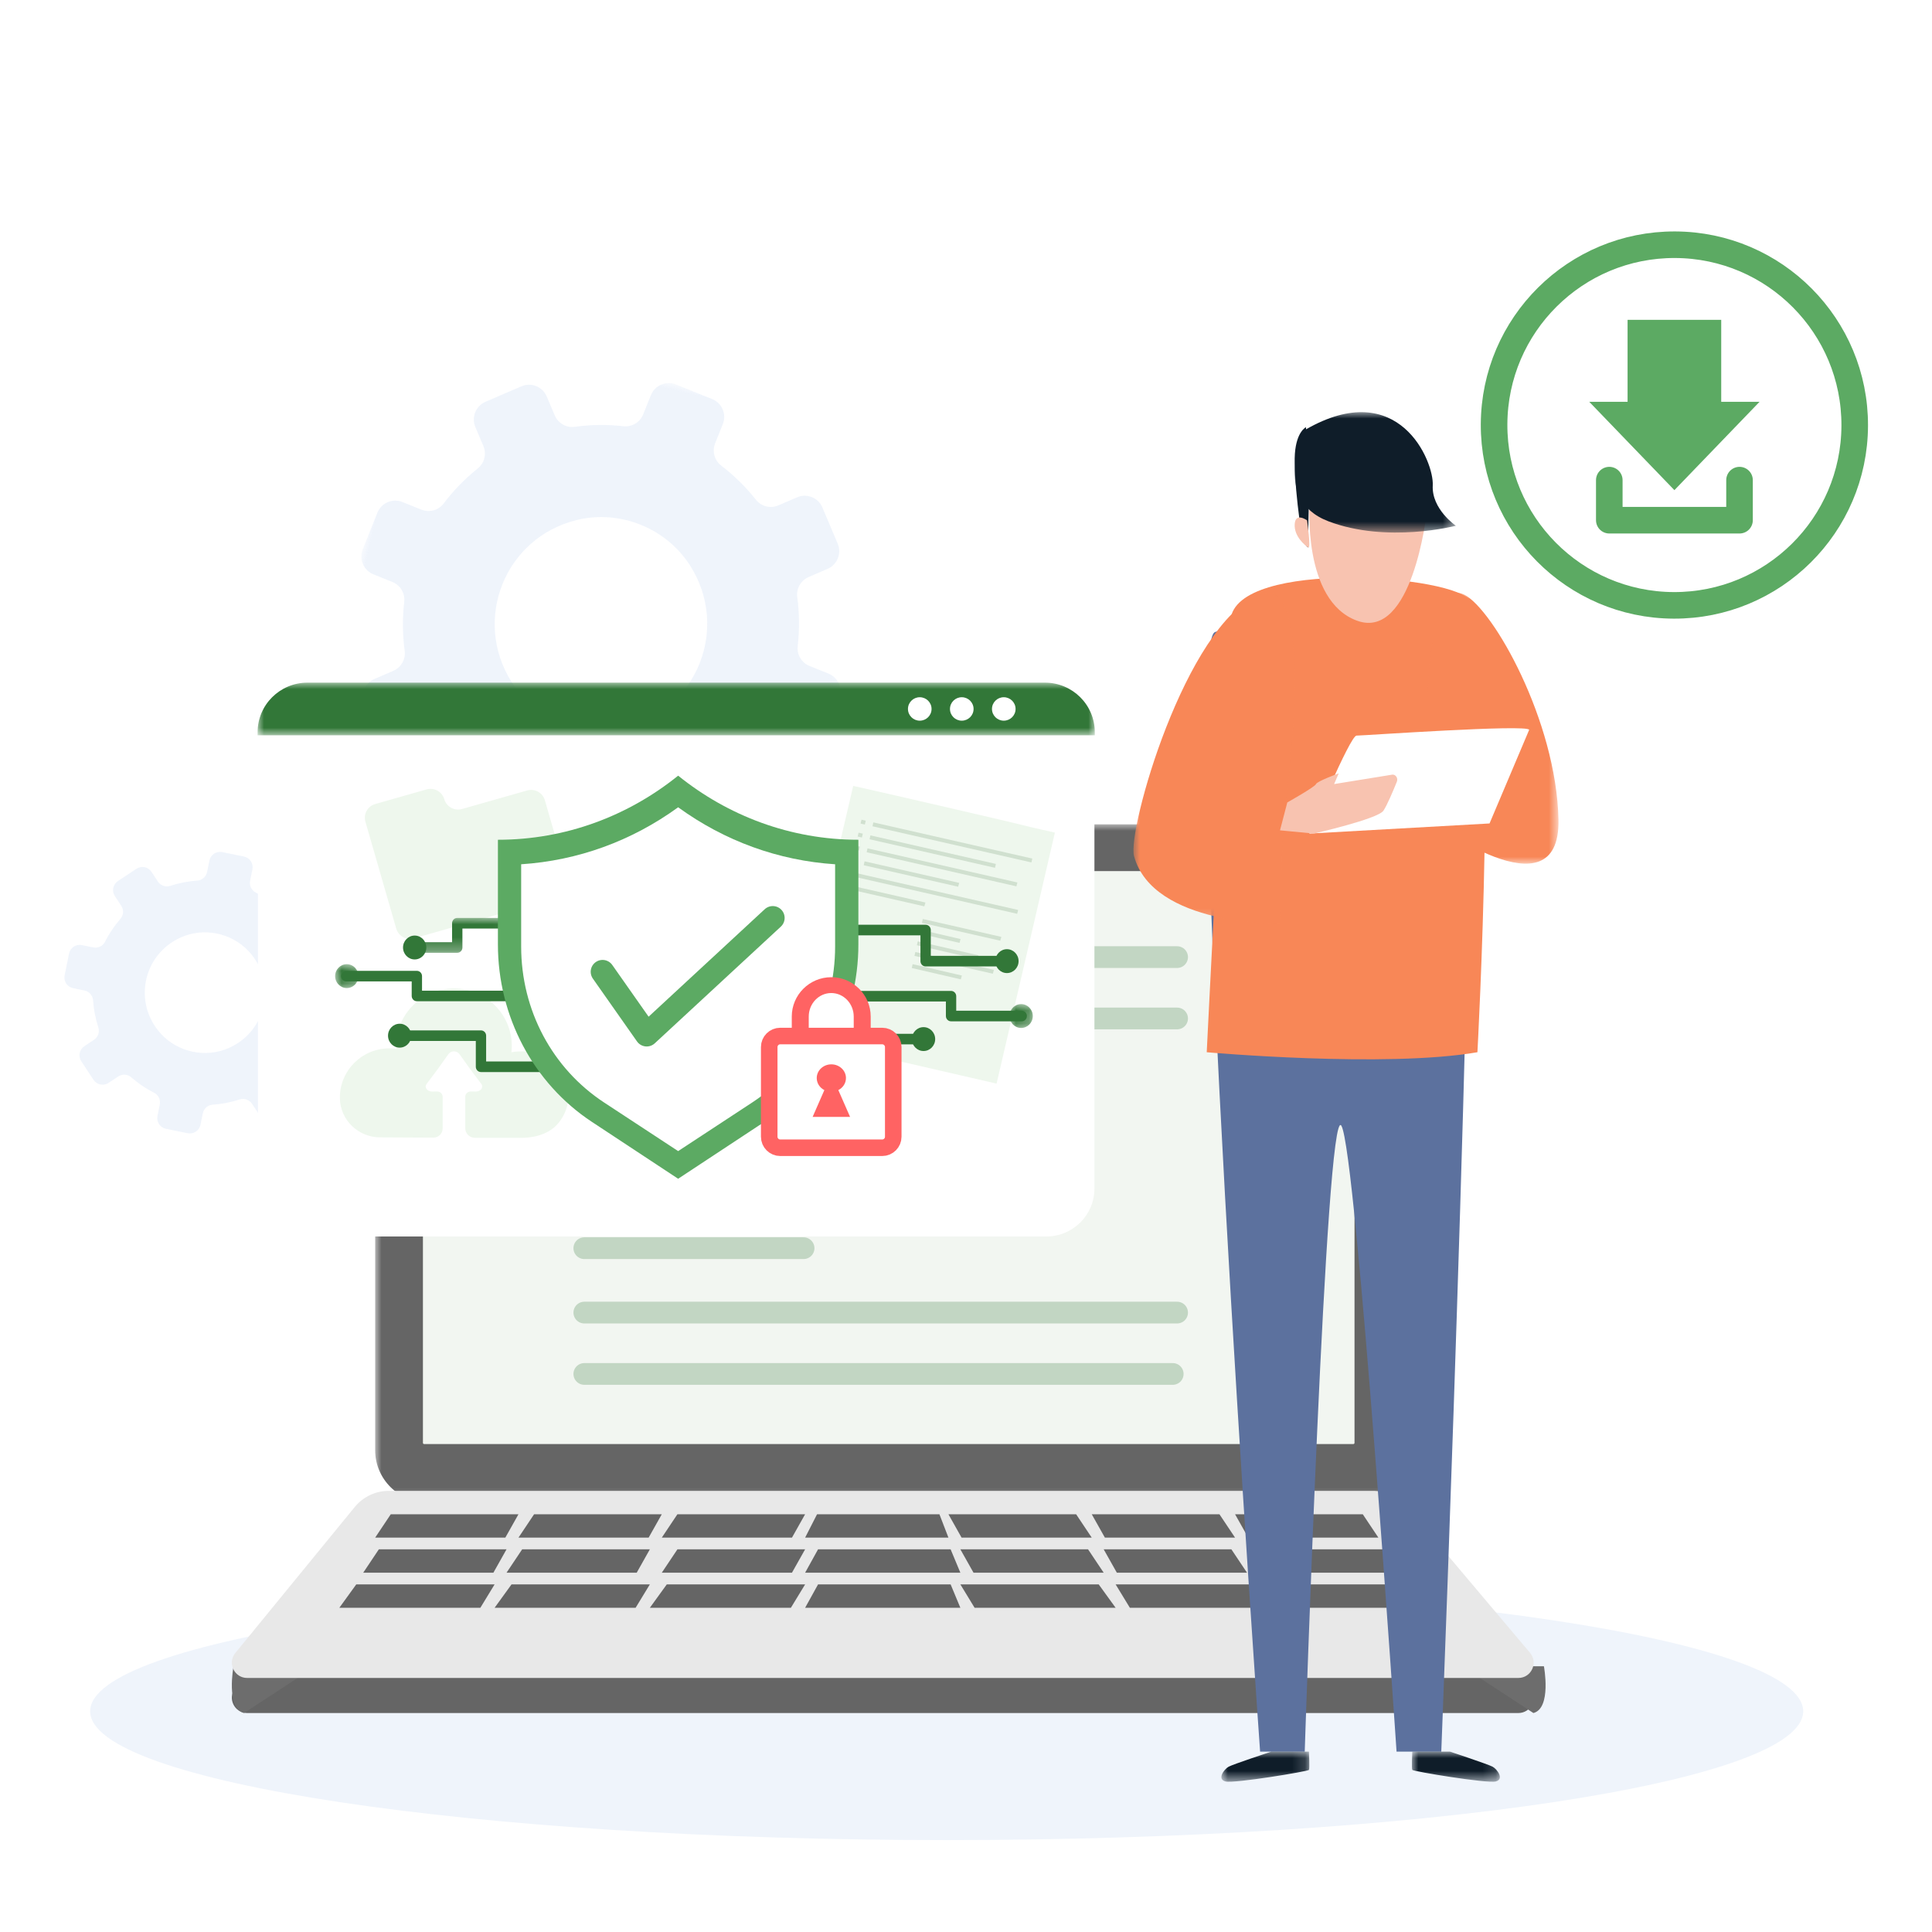<?xml version="1.0" encoding="UTF-8"?>
<svg width="150px" height="150px" viewBox="0 0 150 150" version="1.1" xmlns="http://www.w3.org/2000/svg" xmlns:xlink="http://www.w3.org/1999/xlink">
    <title>img_leading_04</title>
    <defs>
        <polygon id="path-1" points="0 0 38.684 0 38.684 38.889 0 38.889"></polygon>
        <polygon id="path-3" points="0 0 79.745 0 79.745 52.658 0 52.658"></polygon>
        <polygon id="path-5" points="0 0 12.517 0 12.517 25.707 0 25.707"></polygon>
        <polygon id="path-7" points="0 0 10.241 0 10.241 21.033 0 21.033"></polygon>
        <polygon id="path-9" points="0 0 12.517 0 12.517 9.348 0 9.348"></polygon>
        <polygon id="path-11" points="0 0 6.828 0 6.828 2.337 0 2.337"></polygon>
        <polygon id="path-13" points="0 0 6.828 0 6.828 2.337 0 2.337"></polygon>
        <polygon id="path-15" points="0 0 4.117 0 4.117 8.233 0 8.233"></polygon>
        <filter x="-4.6%" y="-7.0%" width="109.2%" height="114.0%" filterUnits="objectBoundingBox" id="filter-17">
            <feOffset dx="0" dy="0" in="SourceAlpha" result="shadowOffsetOuter1"></feOffset>
            <feGaussianBlur stdDeviation="1" in="shadowOffsetOuter1" result="shadowBlurOuter1"></feGaussianBlur>
            <feColorMatrix values="0 0 0 0 0   0 0 0 0 0   0 0 0 0 0  0 0 0 0.2 0" type="matrix" in="shadowBlurOuter1" result="shadowMatrixOuter1"></feColorMatrix>
            <feMerge>
                <feMergeNode in="shadowMatrixOuter1"></feMergeNode>
                <feMergeNode in="SourceGraphic"></feMergeNode>
            </feMerge>
        </filter>
        <polygon id="path-18" points="0 0 65 0 65 4.086 0 4.086"></polygon>
        <polygon id="path-20" points="0 0 1.809 0 1.809 1.854 0 1.854"></polygon>
        <polygon id="path-22" points="0 0 1.809 0 1.809 1.854 0 1.854"></polygon>
        <polygon id="path-24" points="0 0 7.947 0 7.947 2.707 0 2.707"></polygon>
    </defs>
    <g id="img_leading_04" stroke="none" fill="none" fill-rule="evenodd">
        <g id="Group-6" opacity="0.7" stroke-width="1" transform="translate(5, 38)">
            <path d="M7.507,42.276 C8.84,43.718 11.003,44.16 12.793,43.355 C15.748,42.026 16.517,38.245 14.316,35.864 C12.983,34.423 10.82,33.98 9.031,34.785 C6.075,36.114 5.306,39.895 7.507,42.276 M1.549,43.228 L2.299,42.731 C2.612,42.523 2.752,42.131 2.635,41.774 C2.41,41.083 2.275,40.375 2.228,39.665 C2.201,39.289 1.925,38.978 1.557,38.904 L0.677,38.722 C0.22,38.63 -0.076,38.184 0.017,37.727 L0.361,36.037 C0.454,35.58 0.9,35.285 1.357,35.378 L2.238,35.557 C2.607,35.633 2.982,35.455 3.152,35.119 C3.473,34.484 3.874,33.886 4.351,33.338 C4.599,33.055 4.622,32.64 4.414,32.326 L3.919,31.575 C3.661,31.186 3.768,30.662 4.157,30.404 L5.592,29.453 C5.981,29.195 6.504,29.302 6.762,29.691 L7.257,30.441 C7.465,30.755 7.856,30.897 8.212,30.78 C8.902,30.554 9.608,30.419 10.316,30.37 C10.693,30.345 11.003,30.068 11.078,29.699 L11.257,28.817 C11.35,28.359 11.796,28.064 12.252,28.158 L13.939,28.501 C14.396,28.594 14.69,29.041 14.597,29.499 L14.418,30.381 C14.343,30.75 14.521,31.127 14.856,31.296 C15.489,31.619 16.087,32.02 16.634,32.498 C16.916,32.746 17.331,32.769 17.644,32.562 L18.393,32.065 C18.782,31.807 19.305,31.914 19.563,32.303 L20.512,33.741 C20.769,34.131 20.663,34.655 20.274,34.913 L19.525,35.409 C19.212,35.617 19.071,36.008 19.188,36.367 C19.414,37.056 19.548,37.764 19.596,38.474 C19.621,38.851 19.898,39.161 20.266,39.237 L21.147,39.416 C21.604,39.509 21.898,39.956 21.805,40.414 L21.463,42.102 C21.369,42.56 20.923,42.855 20.466,42.762 L19.586,42.582 C19.216,42.507 18.842,42.685 18.672,43.021 C18.35,43.655 17.95,44.255 17.473,44.801 C17.225,45.084 17.201,45.501 17.409,45.814 L17.904,46.565 C18.162,46.954 18.055,47.479 17.666,47.736 L16.231,48.688 C15.843,48.944 15.319,48.838 15.061,48.449 L14.566,47.698 C14.359,47.384 13.968,47.244 13.61,47.36 C12.921,47.586 12.215,47.72 11.507,47.769 C11.131,47.795 10.821,48.071 10.746,48.44 L10.567,49.322 C10.473,49.78 10.027,50.076 9.57,49.983 L7.884,49.638 C7.427,49.545 7.132,49.099 7.226,48.641 L7.405,47.758 C7.48,47.389 7.303,47.014 6.967,46.842 C6.333,46.522 5.736,46.12 5.19,45.642 C4.906,45.394 4.493,45.37 4.18,45.578 L3.429,46.075 C3.041,46.333 2.517,46.226 2.26,45.836 L1.311,44.398 C1.053,44.009 1.16,43.485 1.549,43.228" id="Fill-1" fill="#E8EFFA"></path>
            <g id="Group-5" transform="translate(41.658, 10.444) rotate(13) translate(-41.658, -10.444)translate(22.316, -9)">
                <mask id="mask-2" fill="white">
                    <use xlink:href="#path-1"></use>
                </mask>
                <g id="Clip-4"></g>
                <path d="M15.677,12.012 C18.77,10.442 22.621,11.047 25.089,13.492 C29.163,17.527 28.111,24.283 23.006,26.876 C19.914,28.444 16.063,27.841 13.597,25.396 C9.522,21.361 10.572,14.604 15.677,12.012 M6.403,6.745 L7.338,8.033 C7.728,8.572 7.721,9.311 7.307,9.831 C6.509,10.84 5.852,11.932 5.337,13.081 C5.062,13.689 4.414,14.036 3.759,13.931 L2.191,13.688 C1.378,13.559 0.615,14.116 0.487,14.933 L0.018,17.952 C-0.109,18.769 0.449,19.536 1.261,19.663 L2.829,19.91 C3.486,20.014 3.998,20.542 4.073,21.204 C4.214,22.457 4.51,23.699 4.963,24.904 C5.198,25.528 4.982,26.231 4.444,26.624 L3.164,27.565 C2.498,28.052 2.354,28.989 2.838,29.658 L4.629,32.126 C5.113,32.794 6.046,32.94 6.711,32.453 L7.992,31.514 C8.528,31.121 9.262,31.128 9.781,31.543 C10.783,32.345 11.87,33.006 13.011,33.525 C13.619,33.799 13.961,34.451 13.859,35.111 L13.614,36.687 C13.486,37.505 14.042,38.271 14.856,38.397 L17.858,38.871 C18.671,38.999 19.432,38.438 19.56,37.621 L19.805,36.045 C19.908,35.385 20.434,34.87 21.093,34.796 C22.339,34.652 23.575,34.355 24.773,33.901 C25.393,33.663 26.093,33.882 26.485,34.42 L27.419,35.709 C27.904,36.377 28.836,36.523 29.501,36.036 L31.956,34.236 C32.621,33.747 32.766,32.811 32.282,32.142 L31.347,30.855 C30.957,30.315 30.964,29.579 31.377,29.055 C32.175,28.05 32.832,26.957 33.348,25.809 C33.62,25.198 34.269,24.853 34.925,24.955 L36.494,25.203 C37.307,25.331 38.069,24.771 38.196,23.954 L38.666,20.938 C38.793,20.119 38.235,19.353 37.422,19.225 L35.856,18.98 C35.198,18.875 34.687,18.348 34.612,17.683 C34.469,16.431 34.176,15.189 33.722,13.986 C33.486,13.363 33.702,12.655 34.239,12.263 L35.52,11.323 C36.186,10.837 36.332,9.899 35.846,9.231 L34.056,6.762 C33.814,6.428 33.459,6.225 33.082,6.166 C32.705,6.107 32.305,6.192 31.972,6.435 L30.692,7.376 C30.156,7.769 29.423,7.76 28.902,7.345 C27.901,6.543 26.814,5.883 25.673,5.364 C25.067,5.09 24.723,4.439 24.825,3.778 L25.071,2.203 C25.198,1.384 24.642,0.617 23.829,0.489 L20.826,0.018 C20.013,-0.11 19.25,0.448 19.124,1.267 L18.878,2.844 C18.776,3.504 18.251,4.018 17.591,4.094 C16.344,4.234 15.109,4.532 13.912,4.989 C13.29,5.224 12.592,5.009 12.201,4.469 L11.264,3.18 C10.78,2.511 9.847,2.364 9.182,2.852 L6.728,4.653 C6.062,5.14 5.917,6.077 6.403,6.745" id="Fill-3" fill="#E8EFFA" mask="url(#mask-2)"></path>
            </g>
        </g>
        <path d="M73.5,122.863 C110.227,122.863 140,127.339 140,132.863 C140,138.385 110.227,142.863 73.5,142.863 C36.773,142.863 7,138.385 7,132.863 C7,127.339 36.773,122.863 73.5,122.863" id="Fill-4" fill="#EFF4FB"></path>
        <g id="Group-2" stroke-width="1" transform="translate(18, 64)">
            <g id="Group-56">
                <g id="Group-3" transform="translate(11.127, 0)">
                    <mask id="mask-4" fill="white">
                        <use xlink:href="#path-3"></use>
                    </mask>
                    <g id="Clip-2"></g>
                    <path d="M75.637,52.658 L4.108,52.658 C1.839,52.658 0,50.839 0,48.595 L0,4.063 C0,1.819 1.839,-0 4.108,-0 L75.637,-0 C77.906,-0 79.745,1.819 79.745,4.063 L79.745,48.595 C79.745,50.839 77.906,52.658 75.637,52.658" id="Fill-1" fill="#656565" mask="url(#mask-4)"></path>
                </g>
                <path d="M87.164,48.022 C87.164,48.076 87.119,48.118 87.065,48.118 L14.935,48.118 C14.881,48.118 14.836,48.076 14.836,48.022 L14.836,3.728 C14.836,3.674 14.881,3.632 14.935,3.632 L87.065,3.632 C87.119,3.632 87.164,3.674 87.164,3.728 L87.164,48.022 Z" id="Fill-4" fill="#F2F6F1"></path>
                <path d="M9.541,55.728 L0.27,67.062 C-0.364,67.837 0.189,69 1.191,69 L99.882,69 C100.893,69 101.442,67.82 100.791,67.048 L91.208,55.688 C90.559,54.918 89.602,54.474 88.593,54.474 L12.189,54.474 C11.163,54.474 10.191,54.934 9.541,55.728" id="Fill-6" fill="#656565"></path>
                <path d="M0.131,65.368 C0.131,65.368 -0.482,68.62 0.946,69 L6.491,65.368 L0.131,65.368 Z" id="Fill-8" fill="#6D6D6D"></path>
                <path d="M101.869,65.368 C101.869,65.368 102.482,68.62 101.054,69 L95.509,65.368 L101.869,65.368 Z" id="Fill-10" fill="#6D6D6D"></path>
                <path d="M9.541,53.004 L0.27,64.338 C-0.364,65.114 0.189,66.276 1.191,66.276 L99.882,66.276 C100.893,66.276 101.442,65.097 100.791,64.325 L91.208,52.965 C90.559,52.194 89.602,51.75 88.593,51.75 L12.189,51.75 C11.163,51.75 10.191,52.211 9.541,53.004" id="Fill-12" fill="#E8E8E8"></path>
                <g id="Group" transform="translate(8.345, 53.566)" fill="#656565">
                    <polygon id="Fill-14" points="3.995 0 13.909 0 12.888 1.816 2.782 1.816"></polygon>
                    <polygon id="Fill-16" points="15.122 0 25.036 0 24.015 1.816 13.909 1.816"></polygon>
                    <polygon id="Fill-18" points="26.249 0 36.164 0 35.143 1.816 25.036 1.816"></polygon>
                    <polygon id="Fill-20" points="37.091 0 46.592 0 47.291 1.816 36.164 1.816"></polygon>
                    <polygon id="Fill-22" points="79.46 0 69.545 0 70.566 1.816 80.673 1.816"></polygon>
                    <polygon id="Fill-24" points="68.332 0 58.418 0 59.439 1.816 69.545 1.816"></polygon>
                    <polygon id="Fill-26" points="57.205 0 47.291 0 48.312 1.816 58.418 1.816"></polygon>
                    <polygon id="Fill-28" points="3.068 2.724 12.982 2.724 11.961 4.539 1.855 4.539"></polygon>
                    <polygon id="Fill-30" points="14.195 2.724 24.109 2.724 23.088 4.539 12.982 4.539"></polygon>
                    <polygon id="Fill-32" points="26.25 2.724 36.164 2.724 35.142 4.539 25.036 4.539"></polygon>
                    <polygon id="Fill-34" points="37.168 2.724 47.461 2.724 48.218 4.539 36.164 4.539"></polygon>
                    <polygon id="Fill-36" points="81.314 2.724 71.4 2.724 72.421 4.539 82.527 4.539"></polygon>
                    <polygon id="Fill-38" points="69.26 2.724 59.345 2.724 60.367 4.539 70.473 4.539"></polygon>
                    <polygon id="Fill-40" points="58.132 2.724 48.218 2.724 49.239 4.539 59.345 4.539"></polygon>
                    <polygon id="Fill-42" points="1.314 5.447 12.055 5.447 10.949 7.263 0 7.263"></polygon>
                    <polygon id="Fill-44" points="13.369 5.447 24.109 5.447 23.003 7.263 12.055 7.263"></polygon>
                    <polygon id="Fill-46" points="25.423 5.447 36.164 5.447 35.058 7.263 24.109 7.263"></polygon>
                    <polygon id="Fill-48" points="37.168 5.447 47.462 5.447 48.218 7.263 36.164 7.263"></polygon>
                    <polygon id="Fill-50" points="83.068 5.447 72.327 5.447 73.433 7.263 84.382 7.263"></polygon>
                    <polygon id="Fill-52" points="71.013 5.447 60.273 5.447 61.379 7.263 72.327 7.263"></polygon>
                    <polygon id="Fill-54" points="58.959 5.447 48.218 5.447 49.324 7.263 60.273 7.263"></polygon>
                </g>
            </g>
            <g id="Group-37" transform="translate(27.366, 9.857)" stroke="#C2D6C3" stroke-linecap="round" stroke-width="1.687">
                <line x1="0" y1="0.452" x2="46.024" y2="0.452" id="Stroke-107"></line>
                <line x1="5.1159077e-13" y1="5.216" x2="46.024" y2="5.216" id="Stroke-109"></line>
                <line x1="5.1159077e-13" y1="10.216" x2="26.024" y2="10.216" id="Stroke-109-Copy"></line>
                <line x1="5.13367127e-13" y1="15.216" x2="36.024" y2="15.216" id="Stroke-109-Copy-2"></line>
                <line x1="0" y1="28.052" x2="46.024" y2="28.052" id="Stroke-127"></line>
                <line x1="5.1159077e-13" y1="23.052" x2="17.024" y2="23.052" id="Stroke-127-Copy"></line>
                <line x1="0" y1="32.816" x2="45.684" y2="32.816" id="Stroke-129"></line>
            </g>
        </g>
        <g id="Group-30-Copy" stroke-width="1" transform="translate(88, 32)">
            <path d="M9.834,103.996 C9.834,103.996 3.753,18.084 6.323,17.078 C8.893,16.072 24.619,13.388 25.881,17.078 C27.142,20.769 23.901,103.996 23.901,103.996 L20.428,103.996 C20.428,103.996 17.311,57.341 16.144,55.403 C14.947,53.418 13.299,103.996 13.299,103.996 L9.834,103.996 Z" id="Fill-1" fill="#5C719E"></path>
            <path d="M5.69,49.695 C5.69,49.695 19.573,50.934 26.707,49.695 C26.707,49.695 28.364,19.212 26.185,14.701 C25.193,12.648 7.955,11.351 7.536,16.13 C7.118,20.91 5.69,49.695 5.69,49.695" id="Fill-3" fill="#F88757"></path>
            <g id="Group-7" transform="translate(0, 14.022)">
                <mask id="mask-6" fill="white">
                    <use xlink:href="#path-5"></use>
                </mask>
                <g id="Clip-6"></g>
                <path d="M9.755,0.143 C4.011,2.532 -0.49,18.454 0.043,20.433 C1.51,25.879 11.413,25.706 11.413,25.706 L11.592,18.055 C11.592,18.055 14.606,-1.874 9.755,0.143" id="Fill-5" fill="#F88757" mask="url(#mask-6)"></path>
            </g>
            <g id="Group-10" transform="translate(22.759, 14.022)">
                <mask id="mask-8" fill="white">
                    <use xlink:href="#path-7"></use>
                </mask>
                <g id="Clip-9"></g>
                <path d="M2.91,0.137 C5.156,1.248 10.079,9.93 10.24,17.616 C10.401,25.302 0.167,17.619 0.167,17.619 C0.167,17.619 -1.016,-1.806 2.91,0.137" id="Fill-8" fill="#F88757" mask="url(#mask-8)"></path>
            </g>
            <path d="M13.683,7.011 C13.683,7.011 13.088,14.65 17.372,16.195 C21.655,17.74 22.759,7.869 22.759,7.869 L13.683,7.011 Z" id="Fill-11" fill="#F8C3B0"></path>
            <g id="Group-15" transform="translate(12.517, 0)">
                <mask id="mask-10" fill="white">
                    <use xlink:href="#path-9"></use>
                </mask>
                <g id="Clip-14"></g>
                <path d="M0.846,1.354 C0.846,1.354 -1.947,6.73 2.618,8.472 C7.183,10.214 12.517,8.82 12.517,8.82 C12.517,8.82 10.619,7.526 10.722,5.684 C10.824,3.843 8.101,-2.828 0.846,1.354" id="Fill-13" fill="#0F1D29" mask="url(#mask-10)"></path>
            </g>
            <path d="M13.655,32.718 C13.655,32.718 16.819,25.113 17.318,25.113 C17.817,25.113 30.638,24.215 30.724,24.664 L27.647,31.933 L13.655,32.718 Z" id="Fill-16" fill="#FFFFFF"></path>
            <path d="M15.939,28.044 C15.939,28.044 14.259,28.653 14.175,28.875 C14.092,29.098 11.946,30.301 11.946,30.301 L11.379,32.467 L14.006,32.718 C14.006,32.718 18.973,31.586 19.407,30.944 C19.691,30.524 20.16,29.413 20.451,28.695 C20.566,28.412 20.353,28.101 20.077,28.146 L15.58,28.875 L15.939,28.044 Z" id="Fill-18" fill="#F8C3B0"></path>
            <path d="M13.395,1.168 C13.395,1.168 12.663,1.493 12.535,3.217 C12.408,4.942 12.993,9.789 13.266,10.153 L13.54,10.516 L13.655,5.529 L13.395,1.168 Z" id="Fill-20" fill="#0F1D29"></path>
            <path d="M13.478,8.4 C13.478,8.4 12.578,7.744 12.52,8.696 C12.461,9.648 13.325,10.349 13.567,10.508 C13.809,10.668 13.478,8.4 13.478,8.4" id="Fill-22" fill="#F8C3B0"></path>
            <g id="Group-26" transform="translate(6.828, 103.996)">
                <mask id="mask-12" fill="white">
                    <use xlink:href="#path-11"></use>
                </mask>
                <g id="Clip-25"></g>
                <path d="M6.8,0 C6.8,0 6.862,1.307 6.8,1.42 C6.738,1.532 0.999,2.485 0.32,2.317 C-0.359,2.149 0.197,1.366 0.567,1.168 C0.937,0.971 3.875,0 3.875,0 L6.8,0 Z" id="Fill-24" fill="#0F1D29" mask="url(#mask-12)"></path>
            </g>
            <g id="Group-29" transform="translate(21.621, 103.996)">
                <mask id="mask-14" fill="white">
                    <use xlink:href="#path-13"></use>
                </mask>
                <g id="Clip-28"></g>
                <path d="M0.027,0 C0.027,0 -0.034,1.307 0.027,1.42 C0.089,1.532 5.829,2.485 6.507,2.317 C7.186,2.149 6.631,1.366 6.261,1.168 C5.89,0.971 2.953,0 2.953,0 L0.027,0 Z" id="Fill-27" fill="#0F1D29" mask="url(#mask-14)"></path>
            </g>
        </g>
        <g id="Group" stroke-width="1" transform="translate(116, 19)">
            <g id="Group-36-Copy-2">
                <path d="M28,14.055 C27.97,21.786 21.677,28.03 13.945,28 C6.214,27.97 -0.03,21.677 0,13.945 C0.03,6.214 6.324,-0.03 14.055,0 C21.786,0.03 28.03,6.324 28,14.055" id="Fill-1" stroke="#5CAA63" stroke-width="2.063" fill="#FFFFFF" transform="translate(14, 14) rotate(-360) translate(-14, -14)"></path>
                <g id="Group-5" transform="translate(17.361, 11.588) rotate(-377) translate(-17.361, -11.588)translate(15.302, 7.472)">
                    <mask id="mask-16" fill="white">
                        <use xlink:href="#path-15"></use>
                    </mask>
                    <g id="Clip-4"></g>
                </g>
            </g>
            <g id="Group-18-Copy-3" transform="translate(7.389, 5.833)">
                <polygon id="Path-Copy" fill="#5CAA63" fill-rule="nonzero" points="10.246 6.363 13.222 6.363 6.611 13.222 0 6.363 2.976 6.363 2.976 0 10.246 0"></polygon>
                <polyline id="Path-2" stroke="#5CAA63" stroke-width="2.063" stroke-linecap="round" stroke-linejoin="round" points="1.556 12.444 1.556 15.556 11.667 15.556 11.667 12.444"></polyline>
            </g>
        </g>
        <g id="Group-Copy" filter="url(#filter-17)" stroke-width="1" transform="translate(20, 53)">
            <g id="Group-80">
                <path d="M61.233,43 L3.767,43 C1.703,43 0.029,41.337 0.029,39.287 L0.029,3.577 L64.971,3.577 L64.971,39.287 C64.971,41.337 63.297,43 61.233,43" id="Fill-1" fill="#FFFFFF"></path>
                <g id="Group-5">
                    <mask id="mask-19" fill="white">
                        <use xlink:href="#path-18"></use>
                    </mask>
                    <g id="Clip-4"></g>
                    <path d="M65,4.086 L0,4.086 L0,3.848 C0,1.723 1.734,0 3.874,0 L61.126,0 C63.266,0 65,1.723 65,3.848 L65,4.086 Z" id="Fill-3" fill="#327738" mask="url(#mask-19)"></path>
                </g>
                <path d="M14.495,9.05 L14.495,9.05 C14.326,8.462 13.708,8.121 13.116,8.29 L9.134,9.424 C8.542,9.592 8.199,10.206 8.369,10.794 L8.677,11.86 L8.806,12.308 L10.763,19.092 C10.933,19.681 11.551,20.021 12.143,19.852 L23.319,16.67 C23.912,16.501 24.254,15.888 24.084,15.299 L22.305,9.132 C22.135,8.543 21.518,8.203 20.925,8.372 L15.875,9.81 C15.283,9.979 14.665,9.638 14.495,9.05" id="Fill-6" fill="#EEF7ED"></path>
                <path d="M21.482,28.731 C20.84,28.58 20.165,28.637 19.968,28.654 L19.968,28.654 C19.88,28.667 19.794,28.683 19.708,28.701 C19.726,28.539 19.736,28.374 19.736,28.208 C19.736,25.744 17.725,23.746 15.245,23.746 C12.765,23.746 10.754,25.744 10.754,28.208 C10.754,28.282 10.756,28.356 10.76,28.43 C10.587,28.406 10.41,28.393 10.231,28.393 C8.109,28.393 6.389,30.102 6.389,32.21 C6.389,32.236 6.39,32.263 6.39,32.289 C6.424,33.964 7.818,35.296 9.504,35.305 C10.885,35.312 12.265,35.319 13.646,35.326 C14.044,35.328 14.368,35.008 14.368,34.612 L14.368,32.16 C14.368,31.929 14.178,31.742 13.945,31.743 L13.554,31.747 C13.168,31.75 12.925,31.418 13.122,31.156 L13.982,30.009 L14.812,28.848 C15.024,28.553 15.466,28.553 15.678,28.848 L16.509,30.009 L17.369,31.156 C17.565,31.418 17.323,31.75 16.936,31.747 L16.545,31.743 C16.312,31.742 16.122,31.929 16.122,32.16 L16.122,34.597 C16.122,35.007 16.456,35.338 16.868,35.339 C18.036,35.34 19.204,35.336 20.372,35.342 C20.73,35.343 22.014,35.352 22.988,34.565 C23.786,33.881 24.004,33.021 24.065,32.718 C24.321,31.443 23.767,30.19 22.935,29.47 C22.326,28.943 21.64,28.769 21.482,28.731" id="Fill-8" fill="#EEF7ED"></path>
                <path d="M61.895,11.675 C61.898,11.664 61.9,11.653 61.902,11.642 L61.881,11.637 C61.665,11.588 60.104,11.245 59.546,11.098 C58.421,10.802 47.302,8.241 46.262,8.021 C46.255,8.02 46.248,8.018 46.241,8.017 C46.237,8.034 46.234,8.051 46.23,8.069 C46.177,8.306 41.996,26.207 41.715,27.474 C41.711,27.491 41.707,27.508 41.703,27.525 C41.715,27.528 41.726,27.531 41.738,27.533 C42.635,27.739 57.021,31.053 57.344,31.125 L57.374,31.132 L57.381,31.1 C57.67,29.871 61.845,11.92 61.895,11.675" id="Fill-10" fill="#EEF7ED"></path>
                <path d="M47.215,10.716 C47.068,10.682 46.956,10.657 46.885,10.641 L46.817,10.942 C46.887,10.958 46.999,10.983 47.147,11.017 L47.215,10.716 Z" id="Fill-12" fill="#D0E0CF"></path>
                <path d="M58.17,13.209 C57.353,13.022 50.44,11.449 47.807,10.85 L47.739,11.152 C50.803,11.849 59.816,13.9 60.051,13.953 L60.077,13.959 C60.078,13.956 60.081,13.948 60.085,13.937 L60.148,13.659 C59.935,13.61 58.641,13.316 58.17,13.209" id="Fill-14" fill="#D0E0CF"></path>
                <path d="M46.988,11.724 C46.839,11.69 46.726,11.665 46.658,11.649 L46.59,11.95 C46.657,11.965 46.77,11.991 46.92,12.025 L46.988,11.724 Z" id="Fill-16" fill="#D0E0CF"></path>
                <path d="M55.748,13.718 C55.108,13.572 49.821,12.369 47.58,11.859 L47.512,12.16 C50.137,12.757 57.066,14.334 57.251,14.376 L57.252,14.376 L57.32,14.075 C57.095,14.024 56.114,13.801 55.748,13.718" id="Fill-18" fill="#D0E0CF"></path>
                <path d="M46.761,12.732 C46.609,12.698 46.497,12.672 46.431,12.657 L46.364,12.959 C46.427,12.973 46.54,12.999 46.693,13.034 L46.761,12.732 Z" id="Fill-20" fill="#D0E0CF"></path>
                <path d="M57.14,15.094 C56.369,14.919 49.868,13.439 47.353,12.867 L47.286,13.168 C50.206,13.833 58.651,15.754 58.916,15.815 C58.938,15.718 58.958,15.613 58.991,15.516 C58.735,15.457 57.572,15.193 57.14,15.094" id="Fill-22" fill="#D0E0CF"></path>
                <path d="M46.534,13.741 C46.378,13.705 46.265,13.679 46.204,13.666 L46.137,13.967 C46.196,13.98 46.309,14.006 46.466,14.042 L46.534,13.741 Z" id="Fill-24" fill="#D0E0CF"></path>
                <path d="M53.272,15.274 C52.793,15.165 48.961,14.293 47.126,13.875 L47.059,14.177 C49.15,14.653 53.939,15.742 54.391,15.845 C54.416,15.745 54.444,15.646 54.473,15.548 C54.268,15.501 53.546,15.337 53.272,15.274" id="Fill-26" fill="#D0E0CF"></path>
                <path d="M59.049,17.649 C58.718,17.573 57.591,17.317 57.161,17.219 C56.209,17.002 46.87,14.877 46,14.679 C45.994,14.678 45.988,14.677 45.982,14.675 C45.982,14.677 45.977,14.691 45.969,14.713 L45.91,14.975 C46.654,15.145 58.148,17.76 58.974,17.948 C58.998,17.848 59.024,17.748 59.049,17.649" id="Fill-28" fill="#D0E0CF"></path>
                <path d="M51.851,17.071 C51.639,17.023 51.215,16.927 51.039,16.886 C50.588,16.783 46.169,15.777 45.757,15.684 C45.755,15.683 45.753,15.683 45.751,15.682 L45.683,15.984 C46.055,16.068 50.945,17.181 51.765,17.368 C51.791,17.268 51.82,17.169 51.851,17.071" id="Fill-30" fill="#D0E0CF"></path>
                <path d="M57.746,19.74 C57.534,19.691 57.11,19.595 56.933,19.555 C56.483,19.452 52.063,18.446 51.652,18.352 C51.649,18.352 51.647,18.351 51.645,18.351 L51.577,18.652 C51.949,18.737 56.839,19.85 57.66,20.036 C57.686,19.936 57.715,19.837 57.746,19.74" id="Fill-32" fill="#D0E0CF"></path>
                <path d="M54.576,19.909 C54.468,19.883 54.251,19.833 54.161,19.812 C53.931,19.758 51.672,19.232 51.461,19.183 C51.46,19.183 51.459,19.183 51.458,19.182 L51.39,19.483 C51.58,19.528 54.08,20.11 54.499,20.207 C54.524,20.107 54.549,20.007 54.576,19.909" id="Fill-34" fill="#D0E0CF"></path>
                <path d="M55.969,21.169 C55.805,21.132 55.477,21.057 55.341,21.025 C54.993,20.945 51.577,20.162 51.259,20.089 C51.257,20.089 51.256,20.089 51.254,20.088 L51.186,20.389 C51.474,20.455 55.253,21.321 55.887,21.467 C55.912,21.366 55.939,21.267 55.969,21.169" id="Fill-36" fill="#D0E0CF"></path>
                <path d="M57.169,22.303 C56.957,22.255 56.533,22.158 56.356,22.118 C55.906,22.015 51.487,21.009 51.075,20.916 C51.073,20.915 51.07,20.915 51.068,20.914 L51,21.215 C51.372,21.3 56.262,22.413 57.083,22.599 C57.109,22.499 57.138,22.4 57.169,22.303" id="Fill-38" fill="#D0E0CF"></path>
                <path d="M54.679,22.739 C54.546,22.709 54.28,22.647 54.17,22.622 C53.888,22.556 51.118,21.917 50.86,21.857 C50.859,21.857 50.857,21.857 50.856,21.856 L50.788,22.157 C51.021,22.211 54.086,22.919 54.6,23.037 C54.625,22.937 54.651,22.837 54.679,22.739" id="Fill-40" fill="#D0E0CF"></path>
                <path d="M52.326,2.043 C52.326,2.546 51.916,2.953 51.41,2.953 C50.904,2.953 50.494,2.546 50.494,2.043 C50.494,1.541 50.904,1.133 51.41,1.133 C51.916,1.133 52.326,1.541 52.326,2.043" id="Fill-74" fill="#FFFFFF"></path>
                <path d="M55.588,2.043 C55.588,2.546 55.177,2.953 54.672,2.953 C54.166,2.953 53.756,2.546 53.756,2.043 C53.756,1.541 54.166,1.133 54.672,1.133 C55.177,1.133 55.588,1.541 55.588,2.043" id="Fill-76" fill="#FFFFFF"></path>
                <path d="M58.849,2.043 C58.849,2.546 58.439,2.953 57.933,2.953 C57.427,2.953 57.017,2.546 57.017,2.043 C57.017,1.541 57.427,1.133 57.933,1.133 C58.439,1.133 58.849,1.541 58.849,2.043" id="Fill-78" fill="#FFFFFF"></path>
            </g>
            <g id="Group-Copy-3" transform="translate(6.019, 7.222)">
                <g id="Group-28" transform="translate(0, 11.046)">
                    <path d="M52.204,3.765 L45.846,3.765 C45.625,3.765 45.446,3.581 45.446,3.354 L45.446,1.352 L40.637,1.352 C40.415,1.352 40.236,1.168 40.236,0.941 C40.236,0.714 40.415,0.53 40.637,0.53 L45.846,0.53 C46.068,0.53 46.247,0.714 46.247,0.941 L46.247,2.943 L52.204,2.943 C52.426,2.943 52.605,3.127 52.605,3.354 C52.605,3.581 52.426,3.765 52.204,3.765" id="Fill-1" fill="#327738"></path>
                    <path d="M52.159,4.281 C52.659,4.281 53.063,3.866 53.063,3.354 C53.063,2.842 52.659,2.427 52.159,2.427 C51.66,2.427 51.255,2.842 51.255,3.354 C51.255,3.866 51.66,4.281 52.159,4.281" id="Fill-3" fill="#327738"></path>
                    <path d="M53.308,8.027 L47.821,8.027 C47.599,8.027 47.42,7.843 47.42,7.616 L47.42,6.487 L39.748,6.487 C39.526,6.487 39.347,6.303 39.347,6.077 C39.347,5.85 39.526,5.666 39.748,5.666 L47.821,5.666 C48.042,5.666 48.222,5.85 48.222,6.077 L48.222,7.205 L53.308,7.205 C53.529,7.205 53.708,7.389 53.708,7.616 C53.708,7.843 53.529,8.027 53.308,8.027" id="Fill-5" fill="#327738"></path>
                    <g id="Group-9" transform="translate(52.358, 6.689)">
                        <mask id="mask-21" fill="white">
                            <use xlink:href="#path-20"></use>
                        </mask>
                        <g id="Clip-8"></g>
                        <path d="M0.904,1.854 C1.404,1.854 1.809,1.439 1.809,0.927 C1.809,0.415 1.404,0 0.904,0 C0.405,0 0,0.415 0,0.927 C0,1.439 0.405,1.854 0.904,1.854" id="Fill-7" fill="#327738" mask="url(#mask-21)"></path>
                    </g>
                    <path d="M41.867,11.702 L37.557,11.702 C37.306,11.702 37.102,11.518 37.102,11.291 C37.102,11.064 37.306,10.88 37.557,10.88 L41.412,10.88 L41.412,9.406 C41.412,9.179 41.616,8.995 41.867,8.995 L45.674,8.995 C45.926,8.995 46.13,9.179 46.13,9.406 C46.13,9.633 45.926,9.817 45.674,9.817 L42.322,9.817 L42.322,11.291 C42.322,11.518 42.119,11.702 41.867,11.702" id="Fill-10" fill="#327738"></path>
                    <path d="M45.684,10.333 C46.183,10.333 46.588,9.918 46.588,9.406 C46.588,8.895 46.183,8.479 45.684,8.479 C45.184,8.479 44.779,8.895 44.779,9.406 C44.779,9.918 45.184,10.333 45.684,10.333" id="Fill-12" fill="#327738"></path>
                    <path d="M16.533,11.966 L11.324,11.966 C11.102,11.966 10.923,11.782 10.923,11.555 L10.923,9.553 L4.966,9.553 C4.744,9.553 4.565,9.369 4.565,9.142 C4.565,8.915 4.744,8.731 4.966,8.731 L11.324,8.731 C11.545,8.731 11.724,8.915 11.724,9.142 L11.724,11.144 L16.533,11.144 C16.755,11.144 16.934,11.328 16.934,11.555 C16.934,11.782 16.755,11.966 16.533,11.966" id="Fill-14" fill="#327738"></path>
                    <path d="M5.011,8.215 C4.511,8.215 4.107,8.63 4.107,9.142 C4.107,9.654 4.511,10.069 5.011,10.069 C5.51,10.069 5.915,9.654 5.915,9.142 C5.915,8.63 5.51,8.215 5.011,8.215" id="Fill-16" fill="#327738"></path>
                    <path d="M14.419,6.468 L6.346,6.468 C6.124,6.468 5.945,6.284 5.945,6.057 L5.945,4.929 L0.859,4.929 C0.638,4.929 0.458,4.745 0.458,4.518 C0.458,4.291 0.638,4.107 0.859,4.107 L6.346,4.107 C6.567,4.107 6.747,4.291 6.747,4.518 L6.747,5.647 L14.419,5.647 C14.64,5.647 14.82,5.831 14.82,6.057 C14.82,6.284 14.64,6.468 14.419,6.468" id="Fill-18" fill="#327738"></path>
                    <g id="Group-22" transform="translate(0, 3.591)">
                        <mask id="mask-23" fill="white">
                            <use xlink:href="#path-22"></use>
                        </mask>
                        <g id="Clip-21"></g>
                        <path d="M0.904,0 C0.405,0 -8.01713401e-06,0.415 -8.01713401e-06,0.927 C-8.01713401e-06,1.439 0.405,1.854 0.904,1.854 C1.404,1.854 1.809,1.439 1.809,0.927 C1.809,0.415 1.404,0 0.904,0" id="Fill-20" fill="#327738" mask="url(#mask-23)"></path>
                    </g>
                    <g id="Group-25" transform="translate(5.73, 0)">
                        <mask id="mask-25" fill="white">
                            <use xlink:href="#path-24"></use>
                        </mask>
                        <g id="Clip-24"></g>
                        <path d="M3.752,2.707 L0.401,2.707 C0.179,2.707 0,2.523 0,2.296 C0,2.069 0.179,1.885 0.401,1.885 L3.351,1.885 L3.351,0.411 C3.351,0.184 3.531,-6.1635535e-06 3.752,-6.1635535e-06 L7.546,-6.1635535e-06 C7.768,-6.1635535e-06 7.947,0.184 7.947,0.411 C7.947,0.638 7.768,0.822 7.546,0.822 L4.153,0.822 L4.153,2.296 C4.153,2.523 3.974,2.707 3.752,2.707" id="Fill-23" fill="#327738" mask="url(#mask-25)"></path>
                    </g>
                    <path d="M6.176,1.369 C5.677,1.369 5.272,1.784 5.272,2.296 C5.272,2.808 5.677,3.223 6.176,3.223 C6.676,3.223 7.081,2.808 7.081,2.296 C7.081,1.784 6.676,1.369 6.176,1.369" id="Fill-26" fill="#327738"></path>
                </g>
                <path d="M12.639,4.977 L12.639,13.103 C12.639,18.687 15.39,23.883 19.931,26.877 L26.632,31.296 L33.333,26.877 C37.874,23.883 40.625,18.687 40.625,13.103 L40.625,4.977 C35.351,4.977 30.498,3.117 26.632,0 C22.766,3.117 17.913,4.977 12.639,4.977" id="Fill-1" fill="#5CAA63"></path>
                <path d="M20.885,25.377 C16.852,22.73 14.444,18.203 14.444,13.267 L14.444,6.88 C18.848,6.592 23.015,5.08 26.632,2.455 C30.249,5.08 34.416,6.592 38.819,6.88 L38.819,13.267 C38.819,18.203 36.412,22.73 32.379,25.377 L26.632,29.149 L20.885,25.377 Z" id="Fill-4" fill="#FFFFFF"></path>
                <polyline id="Stroke-1" stroke="#5CAA63" stroke-width="1.842" stroke-linecap="round" stroke-linejoin="round" points="20.764 15.227 24.191 20.105 33.979 11.046"></polyline>
            </g>
            <g id="Group-Copy-2" transform="translate(39.722, 22.87)">
                <path d="M2.302,4.283 C1.767,1.999 2.57,0.857 4.711,0.857 C6.852,0.857 7.655,1.999 7.12,4.283 L2.302,4.283 Z" id="Path" fill="#FFFFFF"></path>
                <path d="M7.879,4.337 L6.561,4.337 L6.561,3.055 C6.561,2.048 5.777,1.229 4.815,1.229 C3.852,1.229 3.069,2.048 3.069,3.055 L3.069,4.337 L1.751,4.337 L1.751,3.055 C1.751,1.37 3.125,0 4.815,0 C6.504,0 7.879,1.37 7.879,3.055 L7.879,4.337 Z" id="Fill-8" fill="#FF6363"></path>
                <path d="M0.857,13.241 L8.773,13.241 C9.246,13.241 9.63,12.857 9.63,12.384 L9.63,5.424 C9.63,4.951 9.246,4.567 8.773,4.567 L0.857,4.567 C0.383,4.567 -2.22044605e-16,4.951 -1.11022302e-16,5.424 L0,12.384 C1.11022302e-16,12.857 0.383,13.241 0.857,13.241 Z" id="Fill-12" stroke="#FF6363" stroke-width="1.285" fill="#FFFFFF"></path>
                <path d="M6.278,10.846 L5.366,8.765 C5.719,8.585 5.958,8.234 5.958,7.83 C5.958,7.242 5.45,6.765 4.824,6.765 C4.197,6.765 3.689,7.242 3.689,7.83 C3.689,8.234 3.928,8.585 4.281,8.765 L3.37,10.846 L6.278,10.846 Z" id="Fill-14" fill="#FF6363"></path>
            </g>
        </g>
    </g>
</svg>